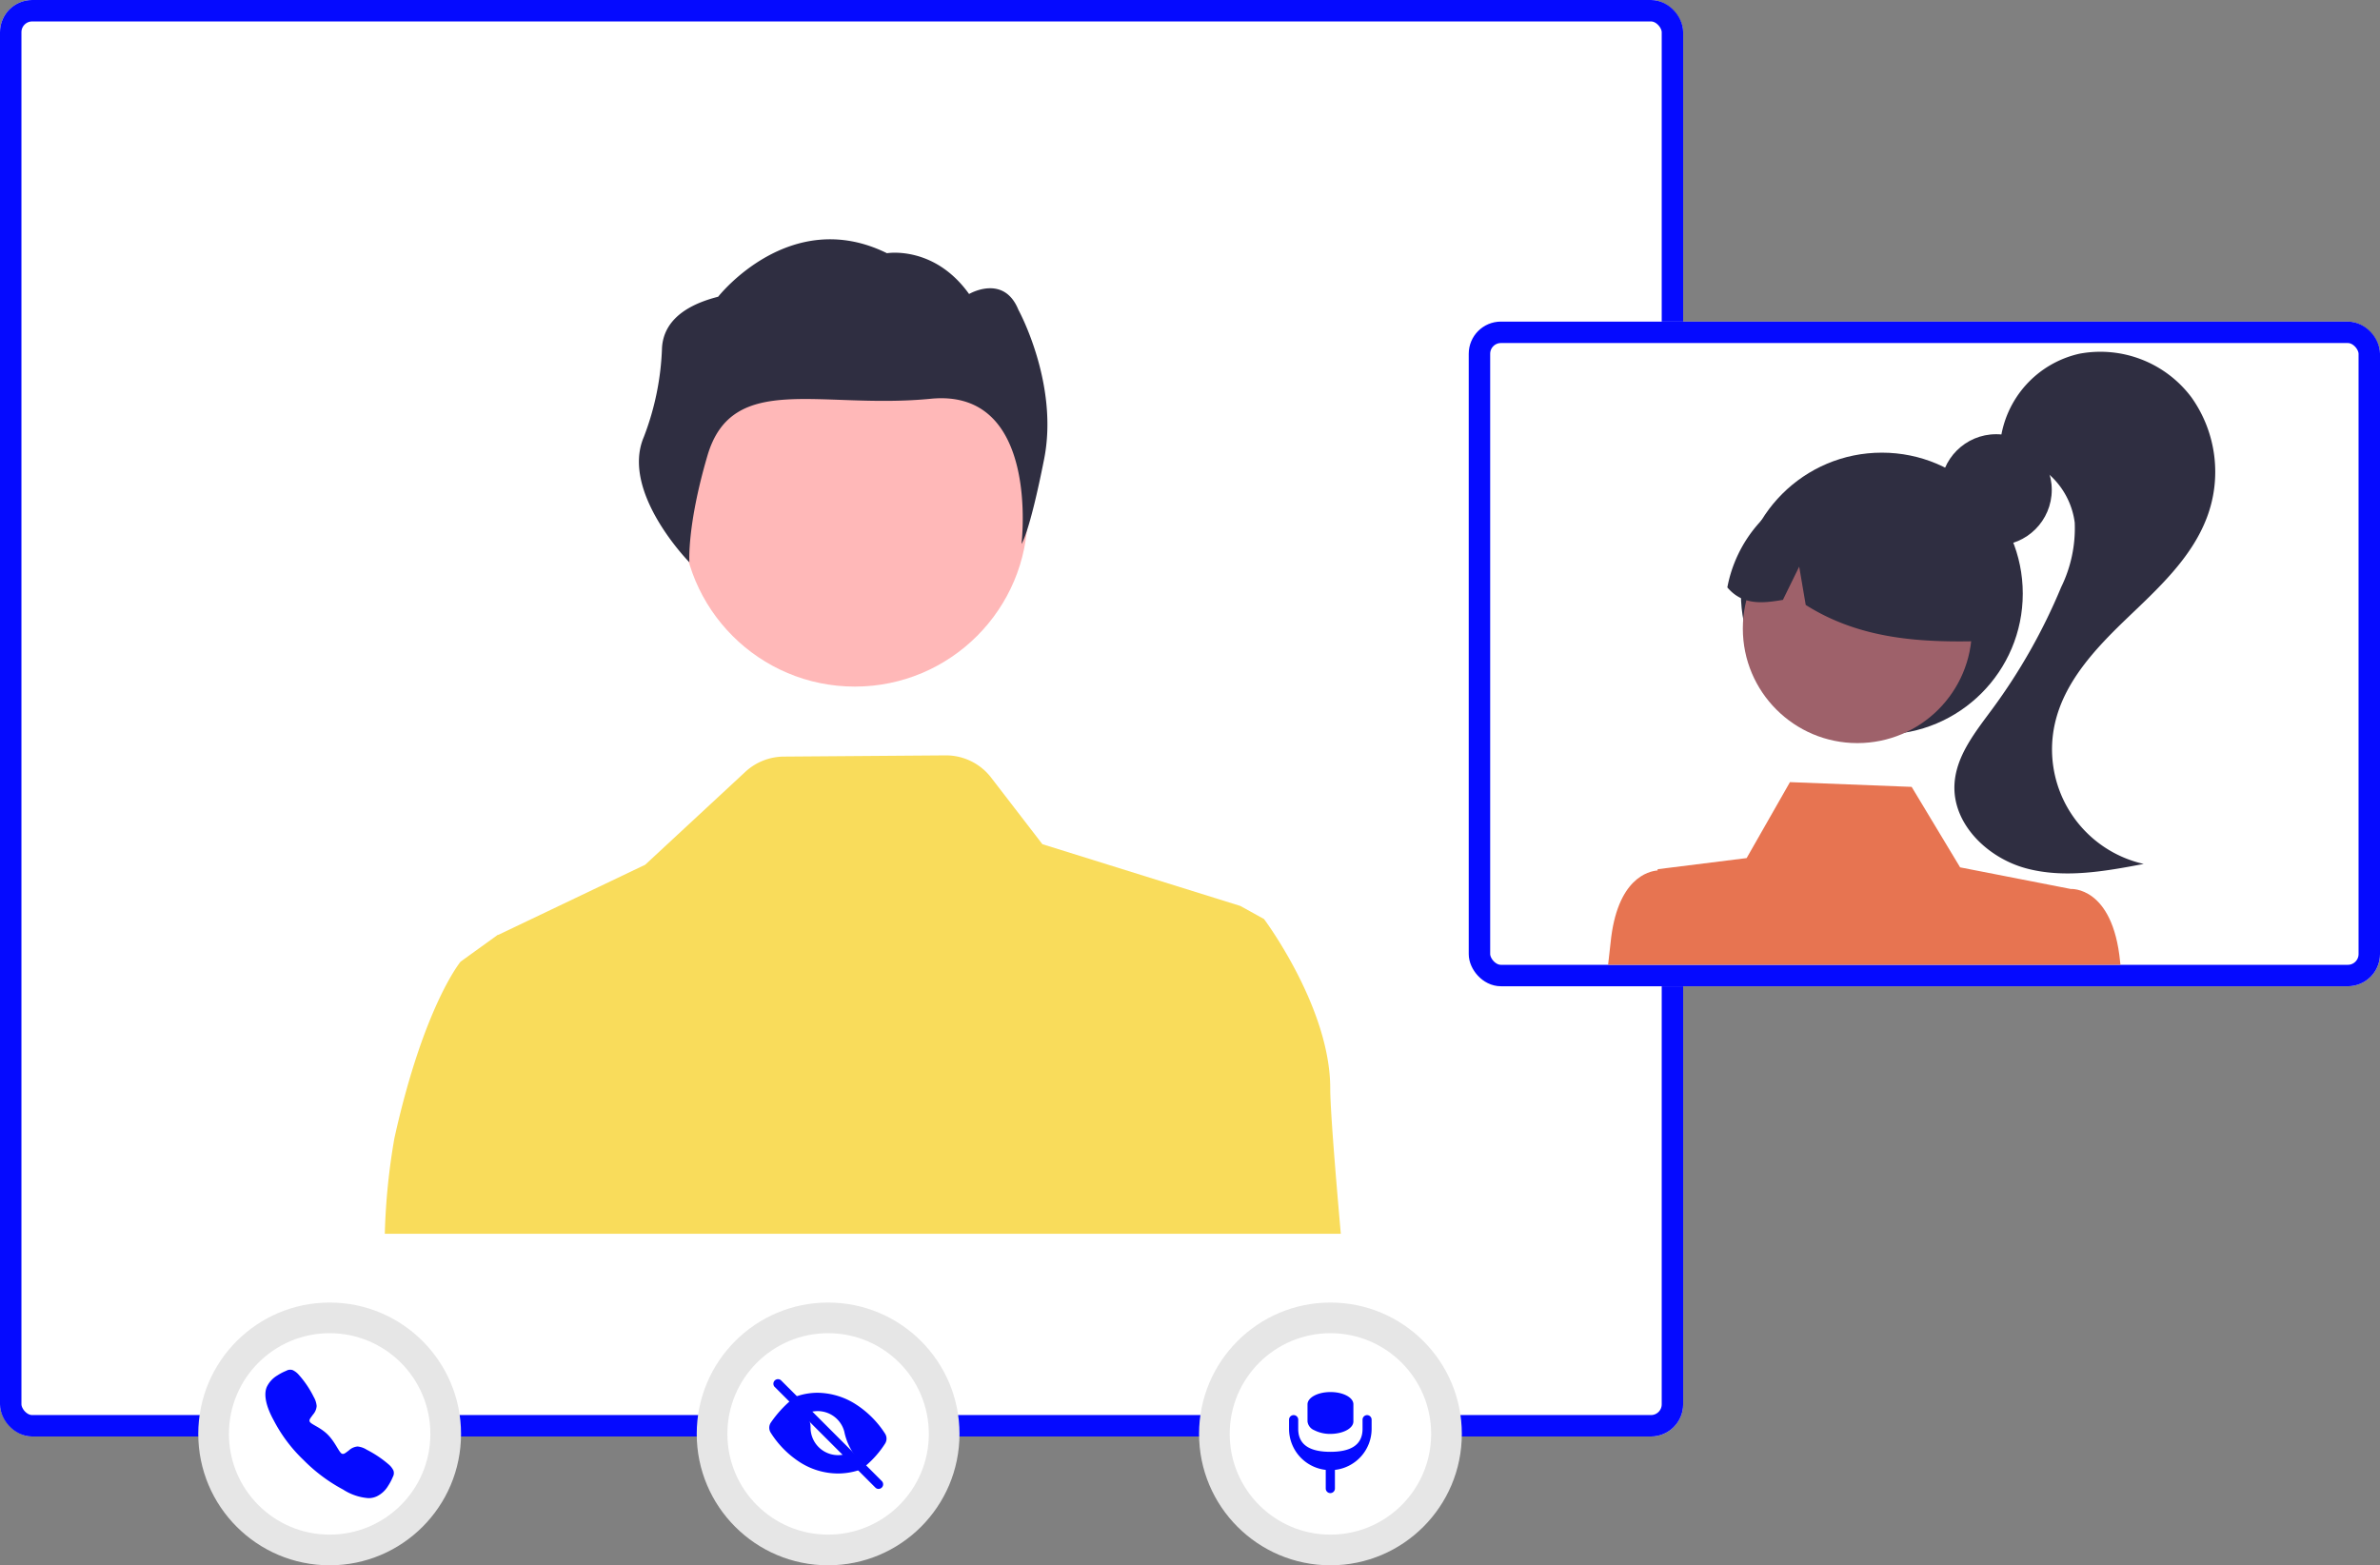 <?xml version="1.0" encoding="UTF-8"?>
<svg xmlns="http://www.w3.org/2000/svg" width="222" height="146.014" viewBox="0 0 222 146.014">
  <rect x="0" y="0" width="222" height="146.014" fill="#808080" stroke="none"/>
  <g id="Group_337" data-name="Group 337" transform="translate(-193 -862)">
    <g id="Rectangle_107" data-name="Rectangle 107" transform="translate(193 862)" fill="#fff" stroke="#050aff" stroke-width="2">
      <rect width="157" height="134" rx="3" stroke="none"></rect>
      <rect x="1" y="1" width="155" height="132" rx="2" fill="none"></rect>
    </g>
    <g id="Group_70" data-name="Group 70" transform="translate(0 0.868)">
      <circle id="Ellipse_46" data-name="Ellipse 46" cx="12.255" cy="12.255" r="12.255" transform="translate(257.989 982.637)" fill="#e6e6e6"></circle>
      <circle id="Ellipse_47" data-name="Ellipse 47" cx="9.395" cy="9.395" r="9.395" transform="translate(260.849 985.496)" fill="#fff"></circle>
      <path id="Path_37" data-name="Path 37" d="M454.659,685.733a.426.426,0,0,1-.3-.126l-9.414-9.414a.428.428,0,0,1,.605-.6L454.961,685a.428.428,0,0,1-.3.73Z" transform="translate(-179.708 314.29)" fill="#050aff"></path>
      <path id="Path_38" data-name="Path 38" d="M459.337,683.952a.862.862,0,0,0,0-.93,9.067,9.067,0,0,0-2.655-2.689,6.727,6.727,0,0,0-3.636-1.125,6.06,6.06,0,0,0-1.921.315.107.107,0,0,0-.042.177l1.263,1.263a.109.109,0,0,0,.1.028,2.568,2.568,0,0,1,3.1,1.887l0,.013a5.64,5.64,0,0,0,1.44,2.721l.4.4a.107.107,0,0,0,.145.006A9.193,9.193,0,0,0,459.337,683.952Z" transform="translate(-183.78 311.845)" fill="#050aff"></path>
      <path id="Path_39" data-name="Path 39" d="M450.2,686.4a2.568,2.568,0,0,1-2.568-2.568v-.007a1.7,1.7,0,0,0-.473-1.219l-1.27-1.27a.107.107,0,0,0-.146-.006,10.694,10.694,0,0,0-1.809,2.025.854.854,0,0,0-.017.951A8.932,8.932,0,0,0,446.546,687a6.628,6.628,0,0,0,3.646,1.113,6.371,6.371,0,0,0,1.943-.309.107.107,0,0,0,.043-.178l-1.27-1.269a.108.108,0,0,0-.1-.028A2.571,2.571,0,0,1,450.2,686.4Z" transform="translate(-179.026 310.471)" fill="#050aff"></path>
      <circle id="Ellipse_48" data-name="Ellipse 48" cx="12.255" cy="12.255" r="12.255" transform="translate(211.494 982.637)" fill="#e6e6e6"></circle>
      <circle id="Ellipse_49" data-name="Ellipse 49" cx="9.395" cy="9.395" r="9.395" transform="translate(214.354 985.496)" fill="#fff"></circle>
      <path id="Path_40" data-name="Path 40" d="M317.533,684.972a5.04,5.04,0,0,1-2.354-.8,15.3,15.3,0,0,1-3.7-2.765,14.027,14.027,0,0,1-2.776-3.7c-.985-1.792-.817-2.731-.63-3.133a2.5,2.5,0,0,1,.98-1.052,4.715,4.715,0,0,1,.766-.406l.074-.032a.716.716,0,0,1,.587-.053,1.718,1.718,0,0,1,.558.428,9.272,9.272,0,0,1,1.4,2.071,2.064,2.064,0,0,1,.274.848,1.341,1.341,0,0,1-.341.8c-.035.048-.07.094-.1.138-.2.267-.248.345-.219.483.06.277.963.518,1.694,1.248s1.074,1.731,1.352,1.79c.144.031.223-.016.5-.227l.123-.093a1.348,1.348,0,0,1,.809-.362h0a1.939,1.939,0,0,1,.852.3,10.219,10.219,0,0,1,2.063,1.385,1.72,1.72,0,0,1,.429.557.721.721,0,0,1-.053.588l-.032.074a4.724,4.724,0,0,1-.409.764,2.5,2.5,0,0,1-1.053.978A1.8,1.8,0,0,1,317.533,684.972Z" transform="translate(-90.175 315.91)" fill="#050aff"></path>
      <circle id="Ellipse_50" data-name="Ellipse 50" cx="12.255" cy="12.255" r="12.255" transform="translate(304.845 982.637)" fill="#e6e6e6"></circle>
      <circle id="Ellipse_51" data-name="Ellipse 51" cx="9.395" cy="9.395" r="9.395" transform="translate(307.704 985.496)" fill="#fff"></circle>
      <path id="Path_41" data-name="Path 41" d="M591.23,685.231a.428.428,0,0,0-.428.428v.856c0,1.654-1.341,2.14-3,2.14s-3-.485-3-2.14v-.856a.428.428,0,0,0-.856,0v.856a3.855,3.855,0,0,0,3.423,3.826v1.737a.428.428,0,0,0,.428.428h0a.428.428,0,0,0,.428-.428v-1.737a3.855,3.855,0,0,0,3.423-3.826v-.856A.428.428,0,0,0,591.23,685.231Z" transform="translate(-270.707 307.906)" fill="#050aff"></path>
    </g>
    <path id="Path_42" data-name="Path 42" d="M591.043,684.248a3.209,3.209,0,0,1-1.512-.346,1.006,1.006,0,0,1-.627-.816v-1.593c0-.631.946-1.145,2.123-1.148h.017c1.169-.007,2.127.5,2.14,1.123q0,.012,0,.025v1.593C593.188,683.724,592.231,684.243,591.043,684.248Z" transform="translate(-273.943 311.51)" fill="#050aff"></path>
    <circle id="ab6171fa-7d69-4734-b81c-8dff60f9761b" cx="16.122" cy="16.122" r="16.122" transform="translate(256.614 893.803)" fill="#ffb8b8"></circle>
    <path id="bf427902-b9bf-4946-b5d7-5c1c7e04535e" d="M410.781,354.766c.122-1.851,1.346-3.746,5.236-4.736,0,0,6.676-8.536,15.747-4.06,0,0,4.4-.757,7.659,3.806,0,0,3.233-1.907,4.6,1.473,0,0,3.792,6.894,2.4,13.926s-2.111,7.91-2.111,7.91,1.779-14.546-8.47-13.537-18.5-2.6-20.822,5.3c-1.927,6.553-1.685,9.956-1.685,9.956s-6.445-6.537-4.254-11.684A25.437,25.437,0,0,0,410.781,354.766Z" transform="translate(-156.03 539.65)" fill="#2f2e41"></path>
    <path id="Path_44" data-name="Path 44" d="M340.121,528.456h89.173c-.6-6.8-.986-11.863-.986-13.574,0-7.548-6.176-15.785-6.176-15.785l-2.211-1.222-18.462-5.76-4.778-6.206a5.313,5.313,0,0,0-4.255-2.078l-15.092.113a5.329,5.329,0,0,0-3.579,1.418l-9.346,8.67L350.7,500.578l-.023-.023-.143.107-2.034,1.465-1.309.946s-3.433,4.119-6.176,16.471A60.822,60.822,0,0,0,340.121,528.456Z" transform="translate(-111.227 448.633)" fill="#f9dc5b"></path>
    <g id="Group_69" data-name="Group 69" transform="translate(0 12)">
      <g id="Rectangle_106" data-name="Rectangle 106" transform="translate(330 880)" fill="#fff" stroke="#050aff" stroke-width="2">
        <rect width="85" height="62" rx="3" stroke="none"></rect>
        <rect x="1" y="1" width="83" height="60" rx="2" fill="none"></rect>
      </g>
      <path id="Path_61" data-name="Path 61" d="M717.709,499.115c-.692-7.05-4.6-6.774-4.6-6.774l-10.323-2.017-4.521-7.507-11.351-.443-4.041,7.085-8.3,1.038-.007.118c-.823.062-3.792.713-4.387,6.77-.055.557-.131,1.238-.228,2.024H717.74C717.73,499.3,717.72,499.208,717.709,499.115Z" transform="translate(-326.951 440.585)" fill="#e77451"></path>
      <circle id="Ellipse_55" data-name="Ellipse 55" cx="5.189" cy="5.189" r="5.189" transform="translate(374.005 890.505)" fill="#2f2e41"></circle>
      <circle id="Ellipse_56" data-name="Ellipse 56" cx="13.146" cy="13.146" r="13.146" transform="translate(355.387 892.225)" fill="#2f2e41"></circle>
      <circle id="Ellipse_57" data-name="Ellipse 57" cx="10.683" cy="10.683" r="10.683" transform="translate(355.567 897.952)" fill="#9e616a"></circle>
      <path id="Path_59" data-name="Path 59" d="M710.2,401.274a12.237,12.237,0,0,1,15.839,14.467c-5.61.151-11.419-.071-16.632-3.368l-.609-3.573-1.519,3.1c-1.883.321-3.745.533-5.184-1.161A12.494,12.494,0,0,1,710.2,401.274Z" transform="translate(-347.974 494.057)" fill="#2f2e41"></path>
      <path id="Path_60" data-name="Path 60" d="M774.994,366.463a10.614,10.614,0,0,1,10.443,4.073,12.005,12.005,0,0,1,1.418,11.261c-1.44,3.761-4.55,6.583-7.457,9.37s-5.835,5.9-6.707,9.829a10.955,10.955,0,0,0,8.293,13.063c-3.641.691-7.434,1.377-11.01.4s-6.846-4.141-6.641-7.841c.148-2.666,1.968-4.893,3.551-7.044a54.1,54.1,0,0,0,6.395-11.326,12.51,12.51,0,0,0,1.269-6.031,7.236,7.236,0,0,0-5.985-6.2l-.955-1.34A9.523,9.523,0,0,1,774.994,366.463Z" transform="translate(-388.023 516.531)" fill="#2f2e41"></path>
    </g>
  </g>
</svg>
